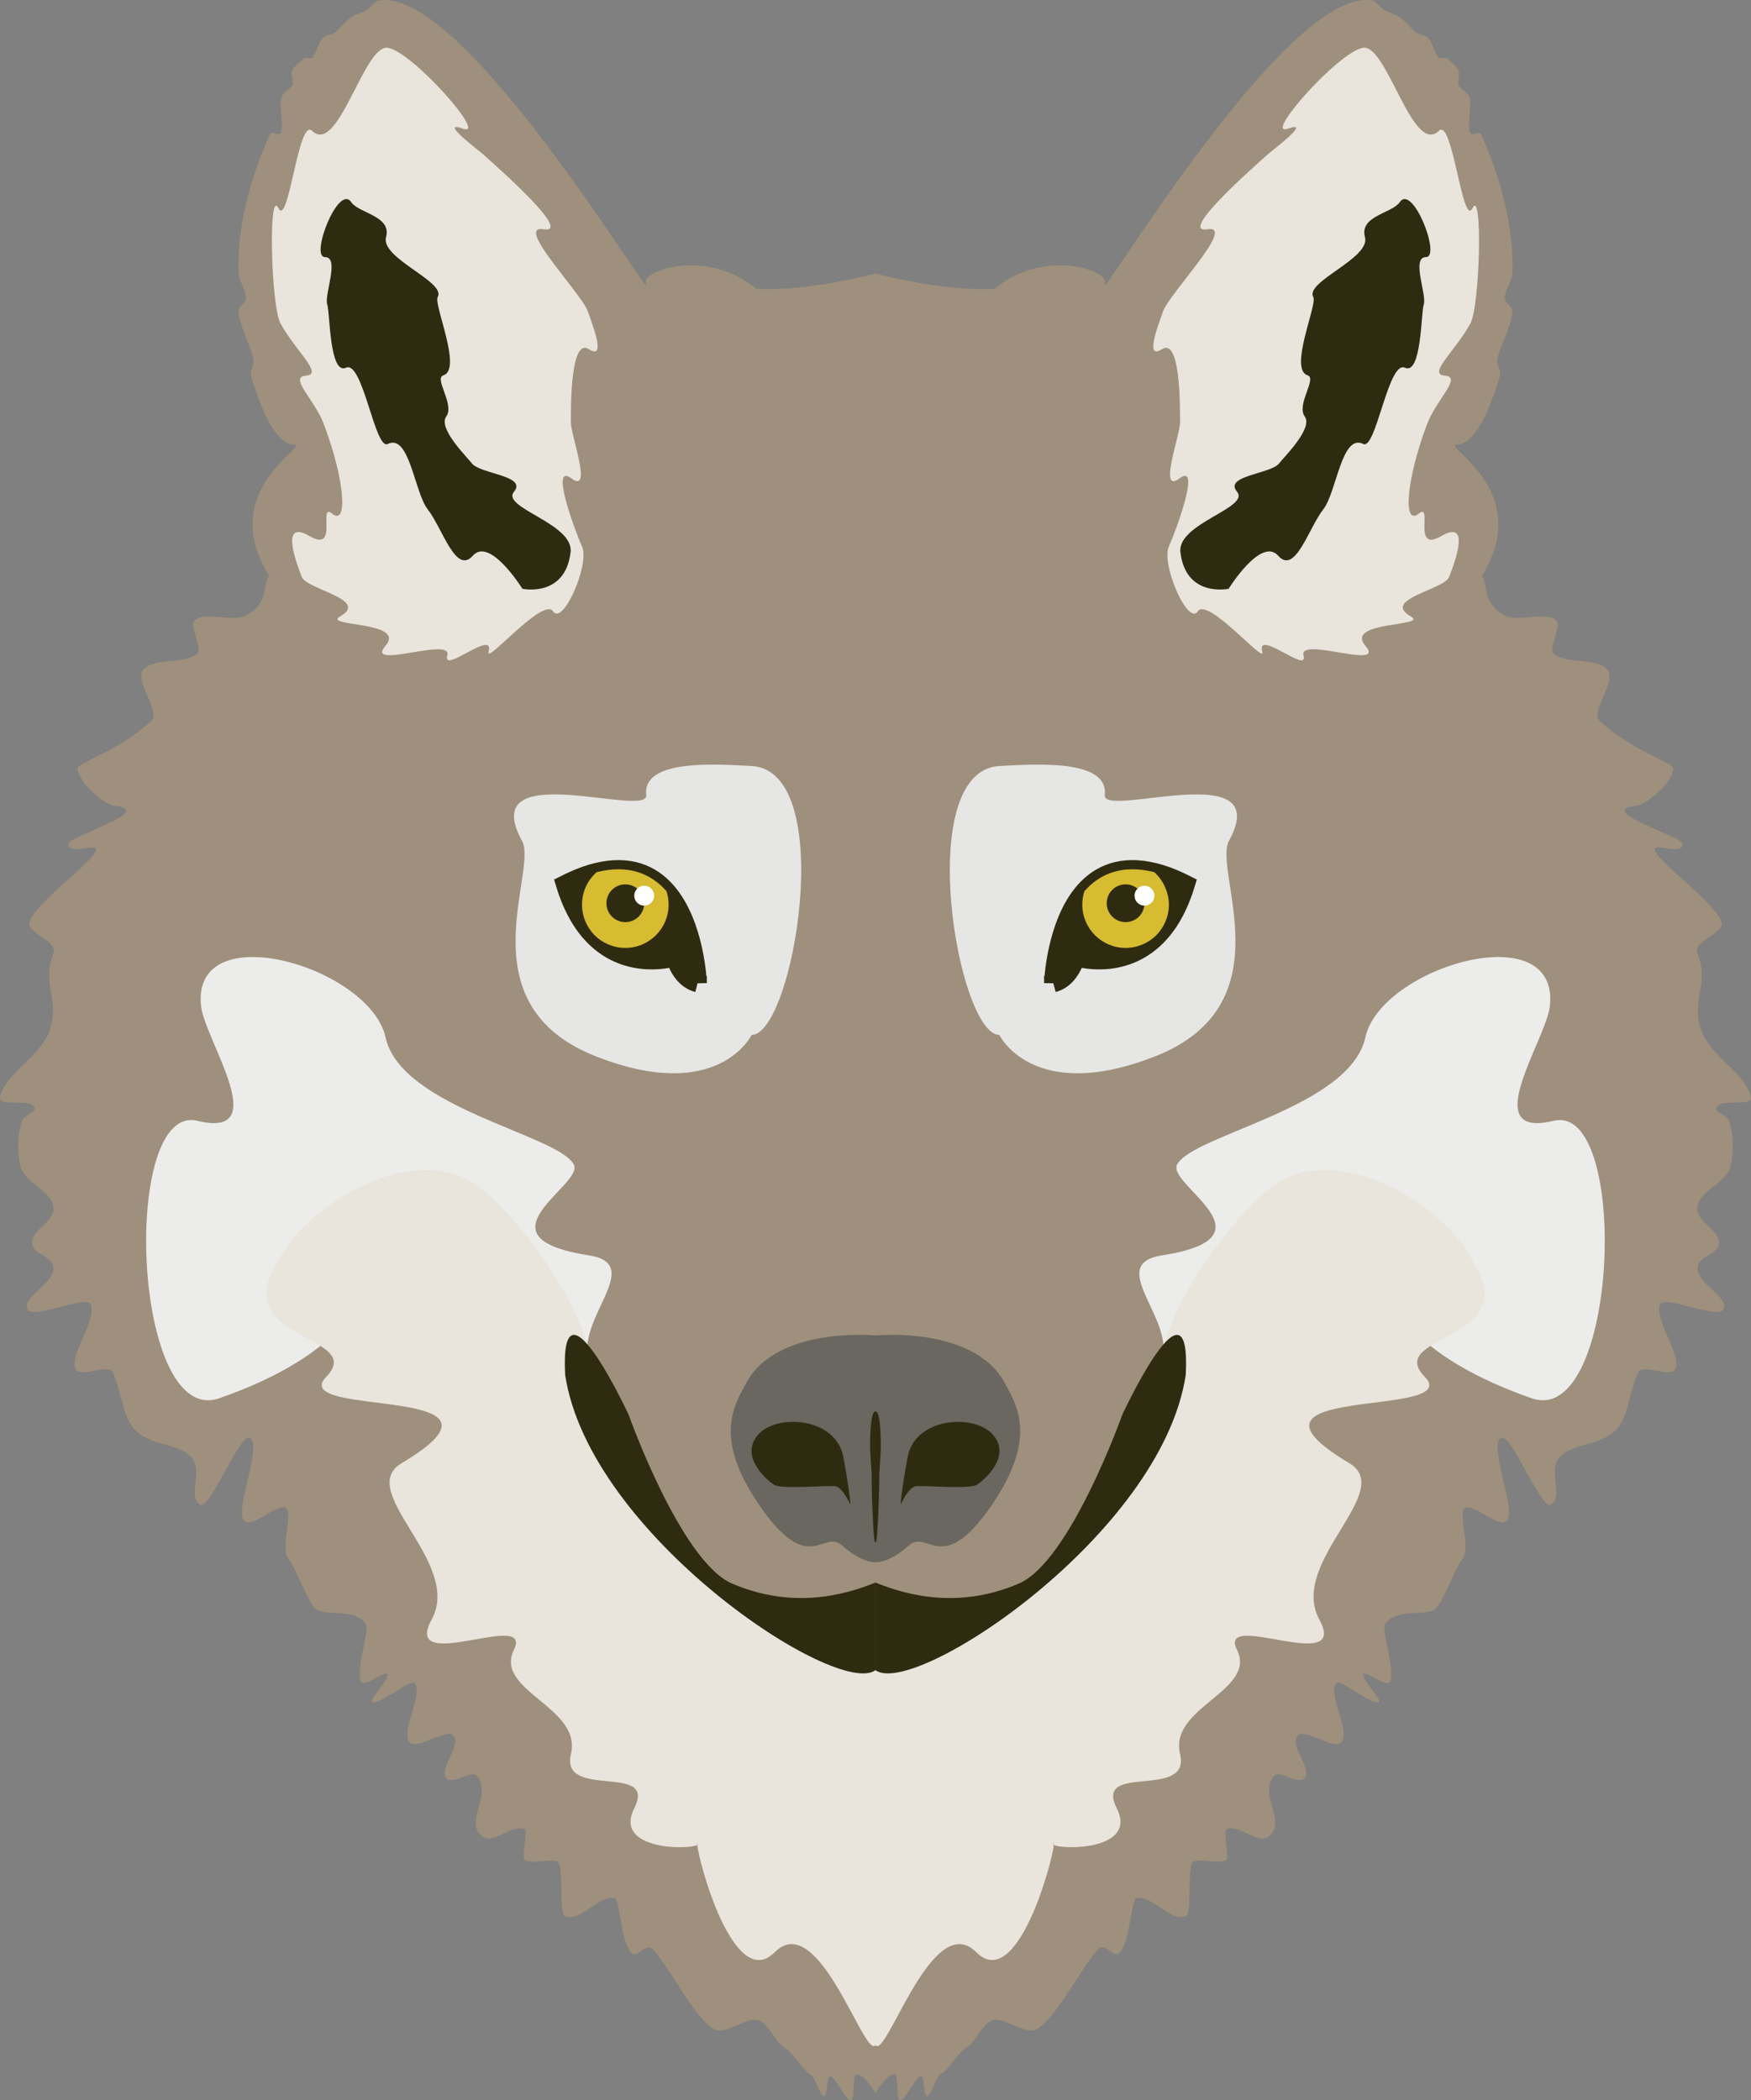 <?xml version="1.0" encoding="UTF-8"?>
<svg id="Ebene_2" data-name="Ebene 2" xmlns="http://www.w3.org/2000/svg" viewBox="0 0 190.05 228.01">
  <rect x="0" y="0" width="190.05" height="228.01" fill="#808080" stroke="none"/>
  <defs>
    <style>
      .cls-1 {
        fill: #ececeb;
      }

      .cls-1, .cls-2, .cls-3, .cls-4, .cls-5, .cls-6, .cls-7, .cls-8 {
        stroke-width: 0px;
      }

      .cls-2 {
        fill: #9e907c;
      }

      .cls-3, .cls-9 {
        fill: #2f2b10;
      }

      .cls-4 {
        fill: #d7bb31;
      }

      .cls-5 {
        fill: #e6e6e5;
      }

      .cls-6 {
        fill: #e9e4dc;
      }

      .cls-7 {
        fill: #fff;
      }

      .cls-9 {
        stroke: #2f2b10;
        stroke-miterlimit: 10;
        stroke-width: 2px;
      }

      .cls-8 {
        fill: #69675f;
      }
    </style>
  </defs>
  <g id="Wolf_Grau_Braun" data-name="Wolf Grau/Braun">
    <g id="Wolf_Braun" data-name="Wolf Braun">
      <g id="Basis">
        <path class="cls-2" d="m186.27,120.38c-.04.32,1.2.78,1.38,1.28.53,1.49.53,3.54.17,4.98-.49,1.91-3.65,2.68-3.6,4.64.04,1.5,2.55,2.28,2.32,3.82-.16,1.1-2.04,1.19-2.26,2.37-.34,1.81,3.26,3.19,2.82,4.59-.45,1.41-6.65-1.72-6.97-.33-.43,1.87,2.38,5.33,1.71,6.88-.45,1.05-3.57-.62-4.03.37-.91,1.9-1,4.28-2.05,5.8-1.6,2.33-4.99,1.68-6.53,3.49-1.29,1.52.53,4.04-.88,5.07-1.03.76-4.34-7.84-5.42-7.23-1.5.85,2.01,8.48.44,9.08-.68.64-3.61-2.04-4.37-1.5-.78.56.62,4.35-.22,5.47-.91,1.22-1.8,3.92-2.8,5.32-.84,1.18-4.47-.06-5.66,1.86-.39.63,1.1,4.86.56,6.2-.31.76-2.75-1.27-2.88-.76-.18.69,2.51,3.19,1.44,3.03-1.3-.19-4.01-2.6-4.43-2.05-.89,1.2,1.63,5.39.56,6.42-.86.82-4.02-1.61-4.73-.77-.94,1.12,1.66,3.65.74,4.64-.73.8-2.68-1-3.31-.22-1.7,2.09,1.46,4.9-.56,6.52-1.22.99-3.15-1.35-4.59-.77-.42.17.37,3.15-.05,3.37-.79.42-2.58-.15-3.49.11-.82.24-.13,5.7-.88,5.98-1.73.63-3.68-2.42-5.47-1.94-.66,1.77-.59,4.19-1.55,5.7-.75,1.17-1.64-1.12-2.55-.11-1.92,2.14-4.07,6.73-6.36,8.46-1.49,1.12-3.8-1.52-5.3-.72-.85.45-1.75,2.4-2.55,2.86-.96.55-2.01,2.48-2.87,2.94-.45.24-.97,2.14-1.39,2.33-.44.19-.32-2.26-.72-2.16-.59.15-1.63,2.42-2.15,2.6-.62.21-.22-2.66-.63-2.77-.84-.22-2.14,1.99-2.14,1.99,0,0-1.3-2.21-2.13-1.99-.41.11-.01,2.98-.63,2.77-.53-.18-1.56-2.45-2.16-2.6-.39-.1-.28,2.35-.72,2.16-.41-.19-.93-2.09-1.38-2.33-.87-.46-1.91-2.39-2.88-2.94-.8-.46-1.69-2.41-2.54-2.86-1.5-.8-3.81,1.84-5.31.72-2.29-1.73-4.44-6.32-6.36-8.46-.9-1.01-1.79,1.28-2.54.11-.96-1.51-.9-3.93-1.55-5.7-1.79-.48-3.75,2.57-5.48,1.94-.75-.28-.06-5.74-.88-5.98-.91-.26-2.69.31-3.48-.11-.42-.22.36-3.2-.06-3.37-1.43-.58-3.37,1.76-4.59.77-2.01-1.62,1.15-4.43-.55-6.52-.64-.78-2.58,1.02-3.32.22-.91-.99,1.69-3.52.74-4.64-.7-.84-3.87,1.59-4.72.77-1.07-1.03,1.45-5.22.55-6.42-.41-.55-3.13,1.86-4.42,2.05-1.07.16,1.61-2.34,1.44-3.03-.13-.51-2.57,1.52-2.88.76-.54-1.34.94-5.57.55-6.2-1.18-1.92-4.81-.68-5.65-1.86-1.01-1.4-1.89-4.1-2.81-5.32-.83-1.12.57-4.91-.22-5.47-.75-.54-3.69,2.14-4.37,1.5-1.57-.6,1.95-8.23.45-9.08-1.08-.61-4.39,7.99-5.42,7.23-1.41-1.03.4-3.55-.89-5.07-1.53-1.81-4.92-1.16-6.52-3.49-1.05-1.52-1.15-3.9-2.05-5.8-.47-.99-3.58.68-4.04-.37-.67-1.55,2.15-5.01,1.72-6.88-.33-1.39-6.53,1.74-6.97.33-.45-1.4,3.16-2.78,2.82-4.59-.22-1.18-2.1-1.27-2.27-2.37-.23-1.54,2.29-2.32,2.32-3.82.05-1.96-3.1-2.73-3.59-4.64-.37-1.44-.36-3.49.17-4.98.17-.5,1.41-.96,1.38-1.28-.14-1.33-4.09-.04-3.76-1.32.7-2.73,4.32-4.23,5.36-7.19,1.18-3.33-.92-4.96.44-8.46.51-1.29-3.16-2.12-2.59-3.43,1.16-2.71,9.77-8.42,6.47-7.96-1.18.16-2.24.39-2.27-.39-.04-.83,9.6-3.6,5.03-4.15-1.09-.13-3.87-2.37-4.04-4.03-.06-.64,4.26-1.79,7.97-5.15,1.16-1.05-1.96-4.42-.78-5.64,1.26-1.29,4.09-.52,5.7-1.6.89-.6-.94-3.11-.11-3.76,1.15-.9,3.95.19,5.31-.39,2.75-1.16,2.03-3.88,2.71-4.37-5.87-9.45,4.64-14.27,2.65-14.27-.96,0-2.24-1.13-3.45-4.09-.34-.84-.89-2.33-1.17-3.36-.17-.66.42-1.15.25-1.9-.32-1.4-1.44-3.4-1.62-5.02-.07-.68.89-.95.83-1.66-.05-.65-.78-1.87-.81-2.55-.2-4.74,1.14-10.12,3.38-15.06.23-.52.95.26,1.21-.25.36-.72-.28-3.2.11-3.93.28-.53.88-.72,1.13-1.23.17-.33-.16-1.07-.04-1.45.2-.64.84-.93,1.25-1.41.14-.18.85.07.99-.13.38-.5.65-1.54,1.04-2.03.4-.5,1.11-.37,1.53-.79.4-.39.78-.79,1.16-1.16.67-.67,1.39-.74,2.12-1.16.45-.25.87-.96,1.38-1.04,9.35-1.5,30.18,34,28.98,30.74-.76-1.3,6.44-4,11.94.56,5.6.34,12.94-1.66,12.94-1.66,0,0,7.35,2,12.94,1.66,5.5-4.56,12.7-1.86,11.95-.56-1.21,3.26,19.62-32.24,28.97-30.74.51.08.94.79,1.39,1.04.73.42,1.44.49,2.12,1.16.38.37.76.77,1.15,1.16.42.42,1.14.29,1.54.79.38.49.66,1.53,1.03,2.03.15.2.85-.05,1,.13.41.48,1.04.77,1.24,1.41.12.38-.2,1.12-.04,1.45.26.51.85.7,1.14,1.23.38.73-.25,3.21.11,3.93.25.51.97-.27,1.21.25,2.24,4.94,3.57,10.32,3.38,15.06-.03.68-.77,1.9-.82,2.55-.05.71.9.98.83,1.66-.17,1.62-1.3,3.62-1.62,5.02-.17.75.43,1.24.25,1.9-.27,1.03-.83,2.52-1.17,3.36-1.21,2.96-2.49,4.09-3.45,4.09-1.99,0,8.52,4.82,2.66,14.27.67.49-.04,3.21,2.71,4.37,1.36.58,4.15-.51,5.31.39.83.65-1.01,3.16-.11,3.76,1.6,1.08,4.44.31,5.69,1.6,1.18,1.22-1.93,4.59-.77,5.64,3.7,3.36,8.03,4.51,7.96,5.15-.16,1.66-2.94,3.9-4.04,4.03-4.57.55,5.08,3.32,5.04,4.15-.04.78-1.09.55-2.27.39-3.3-.46,5.3,5.25,6.47,7.96.56,1.31-3.1,2.14-2.6,3.43,1.37,3.5-.73,5.13.44,8.46,1.05,2.96,4.67,4.46,5.37,7.19.32,1.28-3.62-.01-3.76,1.32Z"/>
      </g>
      <g id="Augen_Hinter_Hintergrund" data-name="Augen Hinter Hintergrund">
        <path class="cls-5" d="m81.57,112.36c4.55,0,9.42-28.7,0-29.2-3.99-.21-11.86-.76-11.43,3.15.29,2.62-18.57-4.33-13.48,4.98,1.79,3.27-6.33,17.75,8.01,23.39,13.28,5.22,16.91-2.32,16.91-2.32Z"/>
        <path class="cls-5" d="m108.48,112.36c-4.55,0-9.42-28.7,0-29.2,3.99-.21,11.86-.76,11.43,3.15-.29,2.62,18.57-4.33,13.48,4.98-1.79,3.27,6.33,17.75-8.01,23.39-13.28,5.22-16.91-2.32-16.91-2.32Z"/>
      </g>
      <g id="Wangen_Hell" data-name="Wangen Hell">
        <path class="cls-1" d="m62.28,126.43c-1.71-3.26-18.74-6.12-20.43-13.8-1.69-7.68-21.1-13.36-20.03-3.41.4,3.68,7.94,14.49-.4,12.46s-7.09,33.42,2.38,30.12c12.13-4.23,15.57-9.87,15.68-12.69.11-2.82,15.99,18.21,17.88,18.33,1.54.1,14.18-3.4,8.18-7.76-5.99-4.36,5.59-12.27-1.61-13.39-12.71-1.98-.48-7.63-1.65-9.87Z"/>
        <path class="cls-1" d="m127.76,126.43c1.71-3.26,18.74-6.12,20.43-13.8,1.69-7.68,21.1-13.36,20.03-3.41-.4,3.68-7.94,14.49.4,12.46s7.09,33.42-2.38,30.12c-12.13-4.23-15.57-9.87-15.68-12.69-.11-2.82-15.99,18.21-17.88,18.33-1.54.1-14.18-3.4-8.18-7.76,5.99-4.36-5.59-12.27,1.61-13.39,12.71-1.98.48-7.63,1.65-9.87Z"/>
      </g>
      <g id="Bart">
        <path class="cls-6" d="m75.69,200.29c-.02-.13-.01-.19.03-.16.07.06.06.12-.03.16Z"/>
        <path class="cls-6" d="m154.64,149.47c4.42,4.57-22.79.67-8.19,9.38,5.11,3.05-6.63,10.75-3.26,16.95,3.37,6.19-11.12-1.14-8.93,3.31,2.19,4.46-7.39,6.2-6.18,11.29,1.2,5.08-9.4.88-6.87,5.91,2.29,4.56-5.89,4.53-6.84,3.98,0-.13-.01-.19-.05-.16-.07.06-.05.12.05.16-.1,1.7-3.98,16.09-8.41,11.65-4.77-4.79-9.75,11.66-10.94,10.09-1.19,1.57-6.16-14.88-10.93-10.09-4.43,4.44-8.3-9.92-8.4-11.65.09-.04.1-.1.03-.16-.04-.03-.05.03-.03.16-.91.55-9.15.59-6.85-3.98,2.53-5.03-8.07-.83-6.87-5.91,1.2-5.09-8.38-6.83-6.19-11.29,2.19-4.45-12.29,2.88-8.92-3.31,3.37-6.2-8.38-13.9-3.27-16.95,14.6-8.71-12.6-4.81-8.18-9.38,4.42-4.56-10.72-3.86-5.31-12.38,3.08-6.46,15.03-13.39,21.79-8.3,4.6,3.46,12.17,13.73,12.28,20.16.02,1.36,7.47,15.75,8.79,18.66,1.51,3.36,15.76,13.5,16.42,11.95.67-1.55,5.64,1.77,5.64,1.77,0,0,4.98-3.32,5.64-1.77.67,1.55,14.91-8.59,16.43-11.95,1.31-2.91,8.77-17.3,8.79-18.66.11-6.43,7.68-16.7,12.28-20.16,6.75-5.09,18.7,1.84,21.78,8.3,5.42,8.52-9.73,7.82-5.3,12.38Z"/>
        <path class="cls-6" d="m114.37,200.29c-.1-.04-.12-.1-.05-.16.04-.03.05.03.05.16Z"/>
      </g>
      <g id="Maul">
        <path class="cls-3" d="m95.02,181.32c-4.14,3.09-31.08-14.71-33.68-32.07-.61-11.83,6.89,4.34,6.89,4.34,0,0,5.66,15.94,11.23,18.33,6.43,2.76,12.02,1.33,15.56-.11v9.51h0Z"/>
        <path class="cls-3" d="m95.02,181.32c4.14,3.09,31.08-14.71,33.68-32.07.61-11.83-6.89,4.34-6.89,4.34,0,0-5.66,15.94-11.23,18.33-6.43,2.76-12.02,1.33-15.56-.11v9.51h0Z"/>
      </g>
      <g id="Nase">
        <path class="cls-8" d="m107.56,163.52c-5.37,7.74-6.83,2.43-8.91,4.26-2.07,1.82-3.3,1.82-3.63,1.82s-1.55,0-3.63-1.82c-2.07-1.83-3.54,3.48-8.9-4.26-5.11-7.38-2.81-10.94-1.55-13.27,3.26-6.33,14.08-5.27,14.08-5.27,0,0,10.82-1.06,14.09,5.27,1.25,2.33,3.56,5.89-1.55,13.27Z"/>
      </g>
      <g id="Nasenlöcher">
        <path class="cls-3" d="m82.25,155.79c1.99-2.36,8.5-1.95,9.29,2.41.79,4.35.75,5.14.75,5.14,0,0-.83-1.87-1.62-1.99s-5.89.37-6.68-.17-3.73-3.03-1.74-5.39Z"/>
        <path class="cls-3" d="m107.8,155.79c-1.99-2.36-8.5-1.95-9.29,2.41-.79,4.35-.75,5.14-.75,5.14,0,0,.83-1.87,1.62-1.99s5.89.37,6.68-.17,3.73-3.03,1.74-5.39Z"/>
      </g>
      <g id="Augen_Hintergrund" data-name="Augen Hintergrund">
        <path class="cls-9" d="m114.32,106.73c1.27-.34,2-1.42,2.49-2.82,0,0,4.96,1.62,8.79-2.28,1.21-1.24,2.31-3.04,3.1-5.63-1.25-.63-2.39-1.07-3.43-1.32-3.55-.88-5.95.23-7.57,2.07-3.16,3.6-3.38,9.98-3.38,9.98Z"/>
        <path class="cls-9" d="m75.72,106.73c-1.27-.34-2-1.42-2.49-2.82,0,0-4.96,1.62-8.79-2.28-1.21-1.24-2.31-3.04-3.1-5.63,1.25-.63,2.39-1.07,3.43-1.32,3.55-.88,5.95.23,7.57,2.07,3.16,3.6,3.38,9.98,3.38,9.98Z"/>
      </g>
      <g id="Iris">
        <path class="cls-4" d="m72.57,98.21c0,2.6-2.11,4.7-4.7,4.7-1.3,0-2.47-.53-3.33-1.37-.84-.86-1.37-2.03-1.37-3.33,0-1.41.62-2.68,1.6-3.53,3.55-.88,5.95.23,7.57,2.07.15.46.23.95.23,1.46Z"/>
        <path class="cls-4" d="m117.47,98.21c0,2.6,2.11,4.7,4.7,4.7,1.3,0,2.47-.53,3.33-1.37.84-.86,1.37-2.03,1.37-3.33s-.62-2.68-1.6-3.53c-3.55-.88-5.95.23-7.57,2.07-.15.46-.23.95-.23,1.46Z"/>
      </g>
      <g id="Pupille">
        <circle class="cls-3" cx="67.87" cy="98.06" r="2.05"/>
        <circle class="cls-3" cx="122.17" cy="98.06" r="2.05"/>
      </g>
      <g id="Lichtreflexe_Auge" data-name="Lichtreflexe Auge">
        <circle class="cls-7" cx="69.92" cy="97.24" r="1.08"/>
        <circle class="cls-7" cx="124.22" cy="97.24" r="1.08"/>
      </g>
      <g id="Nasenmitte">
        <path class="cls-3" d="m95.59,157.53l-.15,2.4c.02,1.09-.17,7.96-.42,7.48-.25.48-.44-6.39-.41-7.48l-.16-2.4s-.11-4.3.57-4.3.57,4.3.57,4.3Z"/>
      </g>
      <g id="Ohren_Hell" data-name="Ohren Hell">
        <path class="cls-6" d="m63.17,59.33c.88,1.91-2.08,8.66-3.14,7.04s-7.41,5.9-7,4.39c.69-2.58-5.06,2.51-4.48.4.58-2.1-9.02,1.66-6.71-1.05s-6.89-2.06-4.94-3.18c3.27-1.86-3.59-2.9-4.14-4.29-.65-1.65-2.39-6.33.85-4.44,3.24,1.89.81-3.75,2.47-2.42,1.66,1.33,1.4-3.54-.93-9.73-1.01-2.69-3.86-5.12-1.93-5.27s-1.13-2.64-2.78-5.68c-1.03-1.89-1.34-14.74-.23-12.51,1.11,2.23,2.16-9.82,3.65-8.39,2.88,2.77,5.63-9.45,8.25-9.01,2.66.44,10.9,9.75,8.15,8.78s1.66,2.31,2.3,2.89c1.98,1.79,9.62,8.54,6.42,8.03s4.21,7,4.86,9c.41,1.25,2.04,5.27.08,4.02-1.96-1.25-1.96,5.81-1.96,7.93,0,1.44,2.41,7.86.05,6.09s.4,5.73,1.17,7.41Z"/>
        <path class="cls-6" d="m126.87,59.33c-.88,1.91,2.08,8.66,3.14,7.04s7.41,5.9,7,4.39c-.69-2.58,5.06,2.51,4.48.4s9.02,1.66,6.71-1.05c-2.31-2.71,6.89-2.06,4.94-3.18-3.27-1.86,3.59-2.9,4.14-4.29.65-1.65,2.39-6.33-.85-4.44s-.81-3.75-2.47-2.42c-1.66,1.33-1.4-3.54.93-9.73,1.01-2.69,3.86-5.12,1.93-5.27s1.13-2.64,2.78-5.68c1.03-1.89,1.34-14.74.23-12.51s-2.16-9.82-3.65-8.39c-2.88,2.77-5.63-9.45-8.25-9.01-2.66.44-10.9,9.75-8.15,8.78s-1.66,2.31-2.3,2.89c-1.98,1.79-9.62,8.54-6.42,8.03s-4.21,7-4.86,9c-.41,1.25-2.04,5.27-.08,4.02s1.96,5.81,1.96,7.93c0,1.44-2.41,7.86-.05,6.09,2.36-1.77-.4,5.73-1.17,7.41Z"/>
      </g>
      <g id="Ohren_Dunkel" data-name="Ohren Dunkel">
        <path class="cls-3" d="m38.12,21.95c.85,1.22,4.41,1.49,3.78,3.79s6.54,4.84,5.61,6.5c-.47.83,2.7,7.85.61,8.51-1.04.33,1.25,3.17.32,4.46s2.19,4.34,2.79,5.11c.9,1.14,6.02,1.31,4.56,3.06s6.5,3.44,6.14,6.56c-.58,4.98-5.23,3.98-5.23,3.98,0,0-3.53-5.69-5.38-3.59-1.86,2.1-3.28-2.96-4.9-5.04-1.45-1.86-1.98-8.27-4.34-7.09-1.38.69-2.71-9.11-4.52-8.28s-1.74-6-2.04-6.86c-.36-1.04,1.4-5.15-.25-5.15s1.45-7.99,2.85-5.97Z"/>
        <path class="cls-3" d="m151.93,21.95c-.85,1.22-4.41,1.49-3.78,3.79.63,2.3-6.54,4.84-5.61,6.5.47.83-2.7,7.85-.61,8.51,1.04.33-1.25,3.17-.32,4.46.93,1.29-2.19,4.34-2.79,5.11-.9,1.14-6.02,1.31-4.56,3.06,1.46,1.75-6.5,3.44-6.14,6.56.58,4.98,5.23,3.98,5.23,3.98,0,0,3.53-5.69,5.38-3.59s3.28-2.96,4.9-5.04c1.45-1.86,1.98-8.27,4.34-7.09,1.38.69,2.71-9.11,4.52-8.28s1.74-6,2.04-6.86c.36-1.04-1.4-5.15.25-5.15s-1.45-7.99-2.85-5.97Z"/>
      </g>
    </g>
  </g>
</svg>